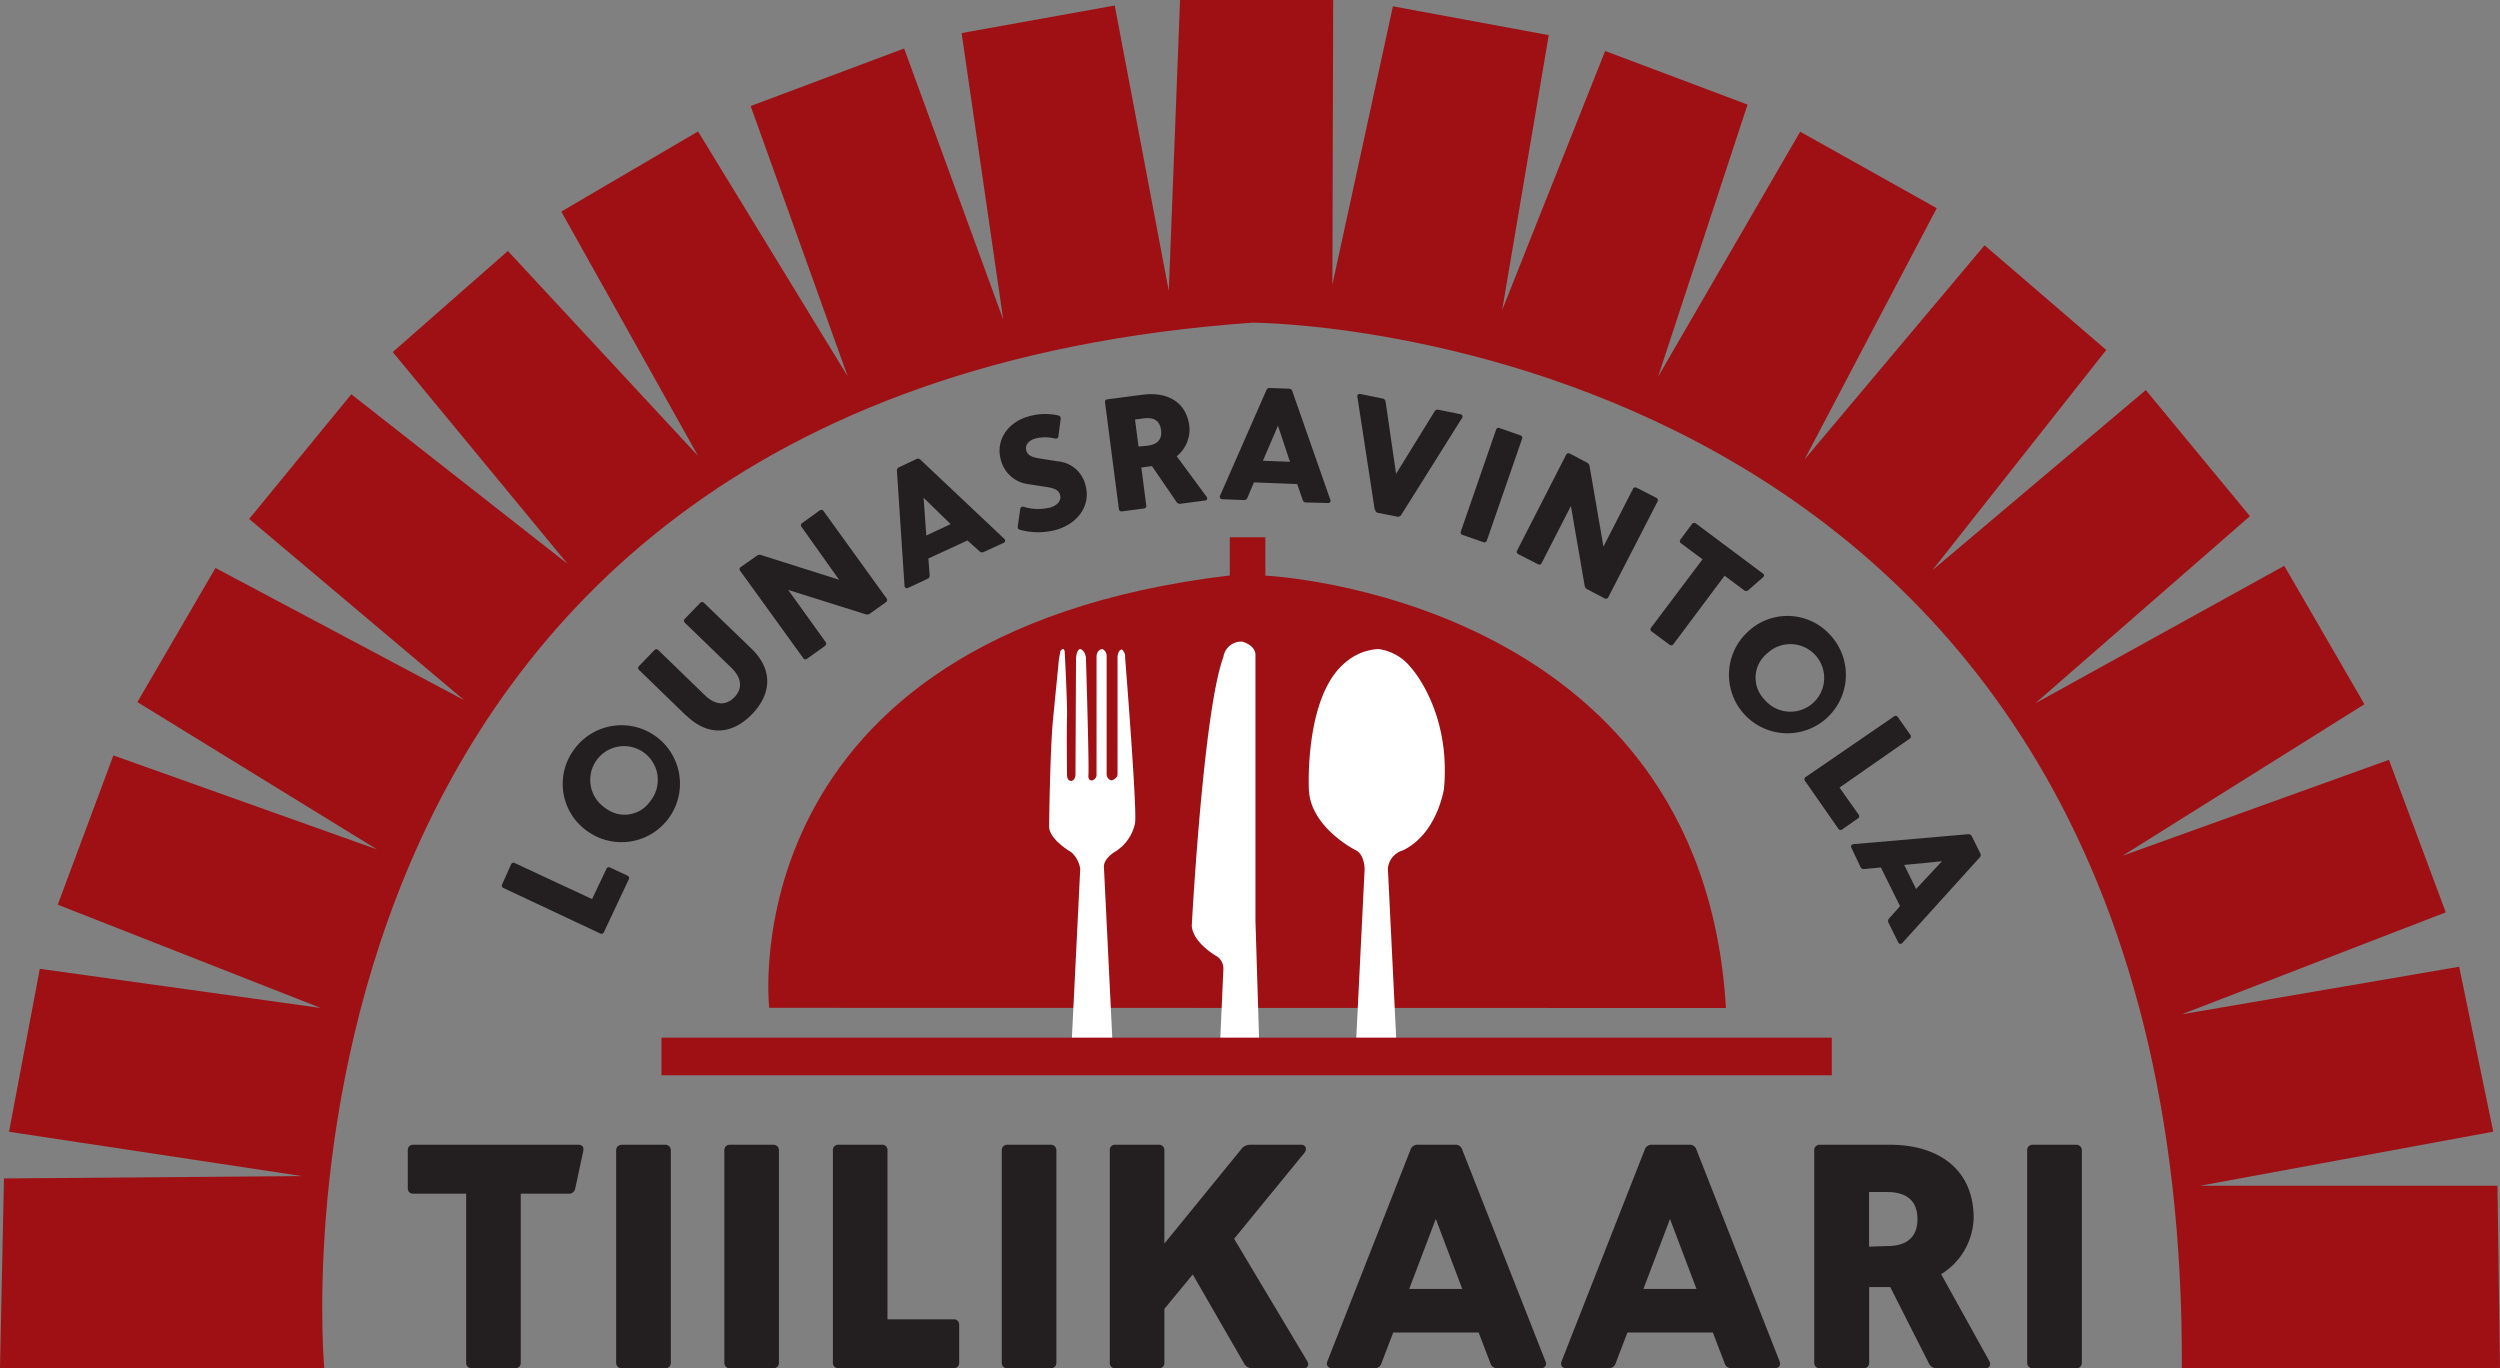 <svg id="Layer_1" data-name="Layer 1" xmlns="http://www.w3.org/2000/svg" viewBox="0 0 277.53 151.9"><rect x="0" y="0" width="277.53" height="151.9" fill="#808080" stroke="none"/><defs><style>.cls-1{fill:#9f1014;}.cls-2{fill:#231f20;}.cls-3{fill:#fff;}</style></defs><path class="cls-1" d="M85.39,111.88s-4.73-41.35,51.13-48V59.64h3.95V63.9s48.44,2.21,51.13,48Z"/><path class="cls-1" d="M0,151.9H36S25.94,43.76,139.08,35.82c0,0,103.68.18,103.13,116.08h35.32l-.28-20.27h-33l32.53-6L273,107.32l-30.8,5.28,29.31-11.32L265.2,84.35,235.63,95l26.85-16.82-8.9-15.37L225.94,78.08,249.77,57.3l-11.56-14-23.69,20,19.3-24.45L220.31,27.23,200.33,51,215,23.11l-15.16-8.49L184.07,41.81,194,11.61,178.19,5.66,166.76,34.41,171.93,3.9,154.63.7l-6.72,30.89L148,0H131l-1.25,32.3-6-31.69-17,3.06,4.62,31.8-11-30.09L83.33,11.77l10.77,30L77.49,14.59l-15.18,8.9L77.49,50.61,56.38,27.86,43.6,39.08,63,62.59,39,43.77,27.66,57.61,51.53,77.73,23.92,63.05,15.25,77.94,41.84,94.29,12.59,83.86,6.41,100.43l29.2,11.47L4.42,107.55,1,125.64l32.51,4.92-33.07.26Z"/><path class="cls-2" d="M64.19,127.08c.38,0,.66.18.56.7l-.88,4.1a.71.71,0,0,1-.8.63H57.81v18.78a.58.58,0,0,1-.6.6H52.34a.57.57,0,0,1-.59-.6V132.51H45.86a.56.56,0,0,1-.59-.59v-4.24a.57.57,0,0,1,.59-.6Z"/><path class="cls-2" d="M69,127.08h4.87a.6.6,0,0,1,.6.6v23.62a.6.6,0,0,1-.6.6H69a.6.6,0,0,1-.6-.6V127.68a.59.59,0,0,1,.59-.59Z"/><path class="cls-2" d="M81,127.08h4.87a.6.6,0,0,1,.6.6v23.62a.6.6,0,0,1-.6.6H81a.59.59,0,0,1-.59-.59V127.68A.59.59,0,0,1,81,127.08Z"/><path class="cls-2" d="M92.46,127.68a.58.58,0,0,1,.6-.6h4.87a.57.57,0,0,1,.59.6v18.78h7.36a.57.57,0,0,1,.6.59v4.24a.58.58,0,0,1-.6.6H93.06a.58.58,0,0,1-.6-.6Z"/><path class="cls-2" d="M111.8,127.08h4.87a.6.6,0,0,1,.6.6v23.62a.6.6,0,0,1-.6.6H111.8a.59.59,0,0,1-.59-.59V127.68A.59.59,0,0,1,111.8,127.08Z"/><path class="cls-2" d="M137,137.52l8.13,13.6c.21.35.07.77-.39.77H139a1,1,0,0,1-.91-.56l-5.68-9.85-3.15,3.82v6a.58.58,0,0,1-.6.6h-4.87a.57.57,0,0,1-.59-.6V127.68a.57.57,0,0,1,.59-.6h4.87a.58.58,0,0,1,.6.6v10.37l8.48-10.41a1.25,1.25,0,0,1,1.09-.56h5.64c.52,0,.63.53.35.88Z"/><path class="cls-2" d="M164.15,147.93h-9.49l-1.3,3.4a.77.77,0,0,1-.81.56h-4.66c-.42,0-.73-.28-.52-.81l9.21-23.44a.8.8,0,0,1,.81-.56h4.13a.77.77,0,0,1,.81.56l9.22,23.44a.53.53,0,0,1-.53.81h-4.76a.77.77,0,0,1-.81-.56Zm-7.71-4.84h5.89l-2.94-7.77Z"/><path class="cls-2" d="M190.15,147.93h-9.49l-1.3,3.4a.78.78,0,0,1-.81.56h-4.66c-.42,0-.73-.28-.52-.81l9.21-23.44a.8.8,0,0,1,.81-.56h4.13a.77.77,0,0,1,.81.56l9.21,23.44c.22.53-.1.81-.52.81h-4.77a.77.77,0,0,1-.8-.56Zm-7.71-4.84h5.89l-2.94-7.77Z"/><path class="cls-2" d="M209.84,142.88H207.5v8.41a.58.58,0,0,1-.6.6H202a.58.58,0,0,1-.6-.6V127.68a.58.58,0,0,1,.6-.6h7.78c5.43,0,9.32,2.73,9.32,8.13a7.56,7.56,0,0,1-3.61,6.24l5.36,9.67c.21.38,0,.77-.42.77H215a.92.92,0,0,1-.88-.56Zm-.35-4.55c1.89,0,3.37-.74,3.37-3s-1.48-3-3.37-3h-2v6.06Z"/><path class="cls-2" d="M225.64,127.08h4.87a.6.6,0,0,1,.6.6v23.62a.6.6,0,0,1-.6.6h-4.87a.6.6,0,0,1-.6-.6V127.68A.59.59,0,0,1,225.64,127.08Z"/><path class="cls-3" d="M118.92,116.71l1-20.28a3.17,3.17,0,0,0-1-1.83s-2.41-1.36-2.46-2.83c0,0,.1-8.12.42-11.74l.68-6.91.16-.84s.31-.52.47,0c0,0,.31,5.79.26,7.3s0,6.48,0,6.48,0,.63.47.63c0,0,.42,0,.47-.68l.06-12.79s0-1.09.47-1.17c0,0,.47.07.63.91,0,0,.36,11.74.28,13.1,0,0-.11.58.4.58a.65.65,0,0,0,.5-.63V72.86s0-.73.65-.81a.85.85,0,0,1,.47.7V86s.06.58.58.63c0,0,.63-.21.63-.68v-13s0-.73.47-.86a1,1,0,0,1,.37.91S126.26,90,126,91.4a4.87,4.87,0,0,1-2.3,3.2s-1.21.73-1.15,1.67l1,20.44Z"/><path class="cls-3" d="M135.44,115.89l.37-8.28a1.65,1.65,0,0,0-.68-1.42s-2.67-1.46-2.83-3.4c0,0,1.26-23.78,3.51-29.86a2,2,0,0,1,2.1-1.7s1.36.34,1.46,1.38v29.6l.42,13.68Z"/><path class="cls-3" d="M150.49,116.71l1-20.23s0-1.64-1-2.1c0,0-5-2.51-5.19-6.7,0,0-.52-10.32,4-14.09a6.1,6.1,0,0,1,3.72-1.54,5.52,5.52,0,0,1,3.56,2s4.51,4.8,3.72,13.5c0,0-.73,5-4.56,6.85a2.32,2.32,0,0,0-1.67,2l1,20.38Z"/><rect class="cls-1" x="73.43" y="115.19" width="129.92" height="4.18"/><path class="cls-2" d="M55.89,98.58a.29.29,0,0,1-.15-.4l1-2.23a.28.28,0,0,1,.4-.14l8.59,4,1.59-3.36a.29.29,0,0,1,.4-.15l1.94.91a.29.29,0,0,1,.14.41l-2.76,5.86a.29.29,0,0,1-.4.15Z"/><path class="cls-2" d="M63.72,83.22a6.49,6.49,0,1,1,1.66,9.17,6.4,6.4,0,0,1-1.66-9.17m8.49,5.69a3.75,3.75,0,1,0-5,.8,3.46,3.46,0,0,0,5-.8"/><path class="cls-2" d="M76.2,79.47l-5.26-5.1a.29.29,0,0,1,0-.43l1.71-1.77a.29.29,0,0,1,.43,0l5.16,5c1.17,1.14,2.35,1.19,3.28.24s.84-2.15-.33-3.28l-5.17-5a.3.3,0,0,1,0-.43l1.71-1.77a.29.29,0,0,1,.43,0L83.41,72c2.58,2.49,2.09,5.2.07,7.29s-4.71,2.64-7.28.15"/><path class="cls-2" d="M87.5,65.49l4.16,5.79a.3.3,0,0,1-.07.42l-2,1.43a.28.28,0,0,1-.42-.07l-7-9.69a.28.28,0,0,1,.06-.42L84,61.71a.52.52,0,0,1,.53-.08l8.62,2.73L89,58.52A.29.29,0,0,1,89,58.1l2-1.44a.29.29,0,0,1,.42.07l7,9.7a.29.29,0,0,1-.07.42L96.6,68.1a.54.54,0,0,1-.54.08Z"/><path class="cls-2" d="M107.4,60l-4.34,2,.14,1.83a.38.38,0,0,1-.25.43l-2.13,1a.27.27,0,0,1-.41-.26l-.84-12.71a.4.4,0,0,1,.25-.43l1.89-.89a.4.4,0,0,1,.49.08l9.26,8.74c.21.2.13.39-.06.48l-2.18,1a.39.39,0,0,1-.49-.08Zm-4.57-.55,2.7-1.27-3-2.92Z"/><path class="cls-2" d="M116.51,56.37c.91-.27,1.35-.82,1.17-1.43s-.74-.76-1.57-.89l-2-.31a3.6,3.6,0,0,1-3-2.67c-.6-2.07.64-4.13,3-4.82a6.5,6.5,0,0,1,3.37-.13c.24.08.3.21.26.46l-.24,1.79c0,.23-.13.35-.39.31a4.43,4.43,0,0,0-2.17,0c-.83.24-1.17.78-1,1.35s.68.74,1.55.88l2,.31a3.46,3.46,0,0,1,3,2.6c.63,2.16-.7,4.26-3.24,5a7.71,7.71,0,0,1-4,0c-.3-.07-.28-.28-.26-.45l.26-1.79c0-.23.15-.38.38-.32a5.4,5.4,0,0,0,2.86.1"/><path class="cls-2" d="M127.88,51.74l-1.18.16.55,4.21a.29.29,0,0,1-.26.34l-2.44.32a.29.29,0,0,1-.34-.26l-1.54-11.84a.28.28,0,0,1,.26-.34l3.9-.51c2.72-.35,4.85.76,5.2,3.47a3.8,3.8,0,0,1-1.4,3.36l3.32,4.5c.13.18.07.38-.16.41l-2.72.36a.45.45,0,0,1-.48-.22Zm-.48-2.26c.95-.12,1.64-.59,1.49-1.73S128,46.32,127,46.44l-1,.13.39,3Z"/><path class="cls-2" d="M144,53.74l-4.8-.19-.72,1.7a.38.38,0,0,1-.42.26l-2.36-.09a.27.27,0,0,1-.25-.41l5.12-11.67a.4.4,0,0,1,.42-.27l2.08.08a.38.38,0,0,1,.4.3l4.2,12a.26.26,0,0,1-.28.39L145,55.78a.38.38,0,0,1-.39-.3Zm-3.8-2.59,3,.11-1.33-4Z"/><path class="cls-2" d="M152.61,56.58l-1.92-12.5c-.05-.28.13-.39.34-.34l2.45.5a.4.4,0,0,1,.34.36l1.16,8,4.27-6.92a.39.39,0,0,1,.46-.19l2.39.49a.27.27,0,0,1,.18.46l-6.72,10.71a.41.41,0,0,1-.46.2L153,56.94a.38.38,0,0,1-.34-.36"/><path class="cls-2" d="M166.08,47.71a.28.28,0,0,1,.38-.19l2.33.81a.28.28,0,0,1,.18.38L165.06,60a.28.28,0,0,1-.38.19l-2.33-.81a.28.28,0,0,1-.18-.38Z"/><path class="cls-2" d="M174.39,56.17l-3.25,6.34a.28.28,0,0,1-.4.13l-2.19-1.12a.29.29,0,0,1-.13-.41l5.44-10.63a.3.3,0,0,1,.41-.13l1.89,1a.54.54,0,0,1,.31.44L178,60.68l3.28-6.41a.29.29,0,0,1,.4-.13l2.2,1.13a.29.29,0,0,1,.13.4L178.54,66.3a.29.29,0,0,1-.41.13l-1.9-1a.56.56,0,0,1-.32-.44Z"/><path class="cls-2" d="M195.69,63.66c.15.11.22.27,0,.45l-1.59,1.39a.37.37,0,0,1-.52,0l-2.13-1.59-5.68,7.6a.29.29,0,0,1-.42.07l-2-1.48a.28.28,0,0,1-.06-.42L189,62.09l-2.39-1.78a.29.29,0,0,1-.06-.42l1.28-1.72a.3.3,0,0,1,.43-.06Z"/><path class="cls-2" d="M203.24,70.56a6.49,6.49,0,1,1-9.31-.33,6.39,6.39,0,0,1,9.31.33m-7.37,7.09a3.75,3.75,0,1,0,.29-5.1,3.47,3.47,0,0,0-.29,5.1"/><path class="cls-2" d="M210.26,79.53a.28.28,0,0,1,.42.07l1.41,2A.29.29,0,0,1,212,82l-7.79,5.43,2.12,3a.28.28,0,0,1-.07.42l-1.76,1.23a.29.29,0,0,1-.42-.08l-3.71-5.32a.29.29,0,0,1,.08-.42Z"/><path class="cls-2" d="M210.93,100.6l-2.13-4.3-1.83.17a.39.39,0,0,1-.44-.24l-1-2.11c-.1-.19,0-.39.24-.41l12.69-1.1a.42.42,0,0,1,.44.24l.93,1.87a.38.38,0,0,1-.08.49l-8.55,9.45a.27.27,0,0,1-.48-.06l-1.07-2.16a.4.4,0,0,1,.07-.49Zm.46-4.58,1.32,2.67,2.87-3.08Z"/></svg>